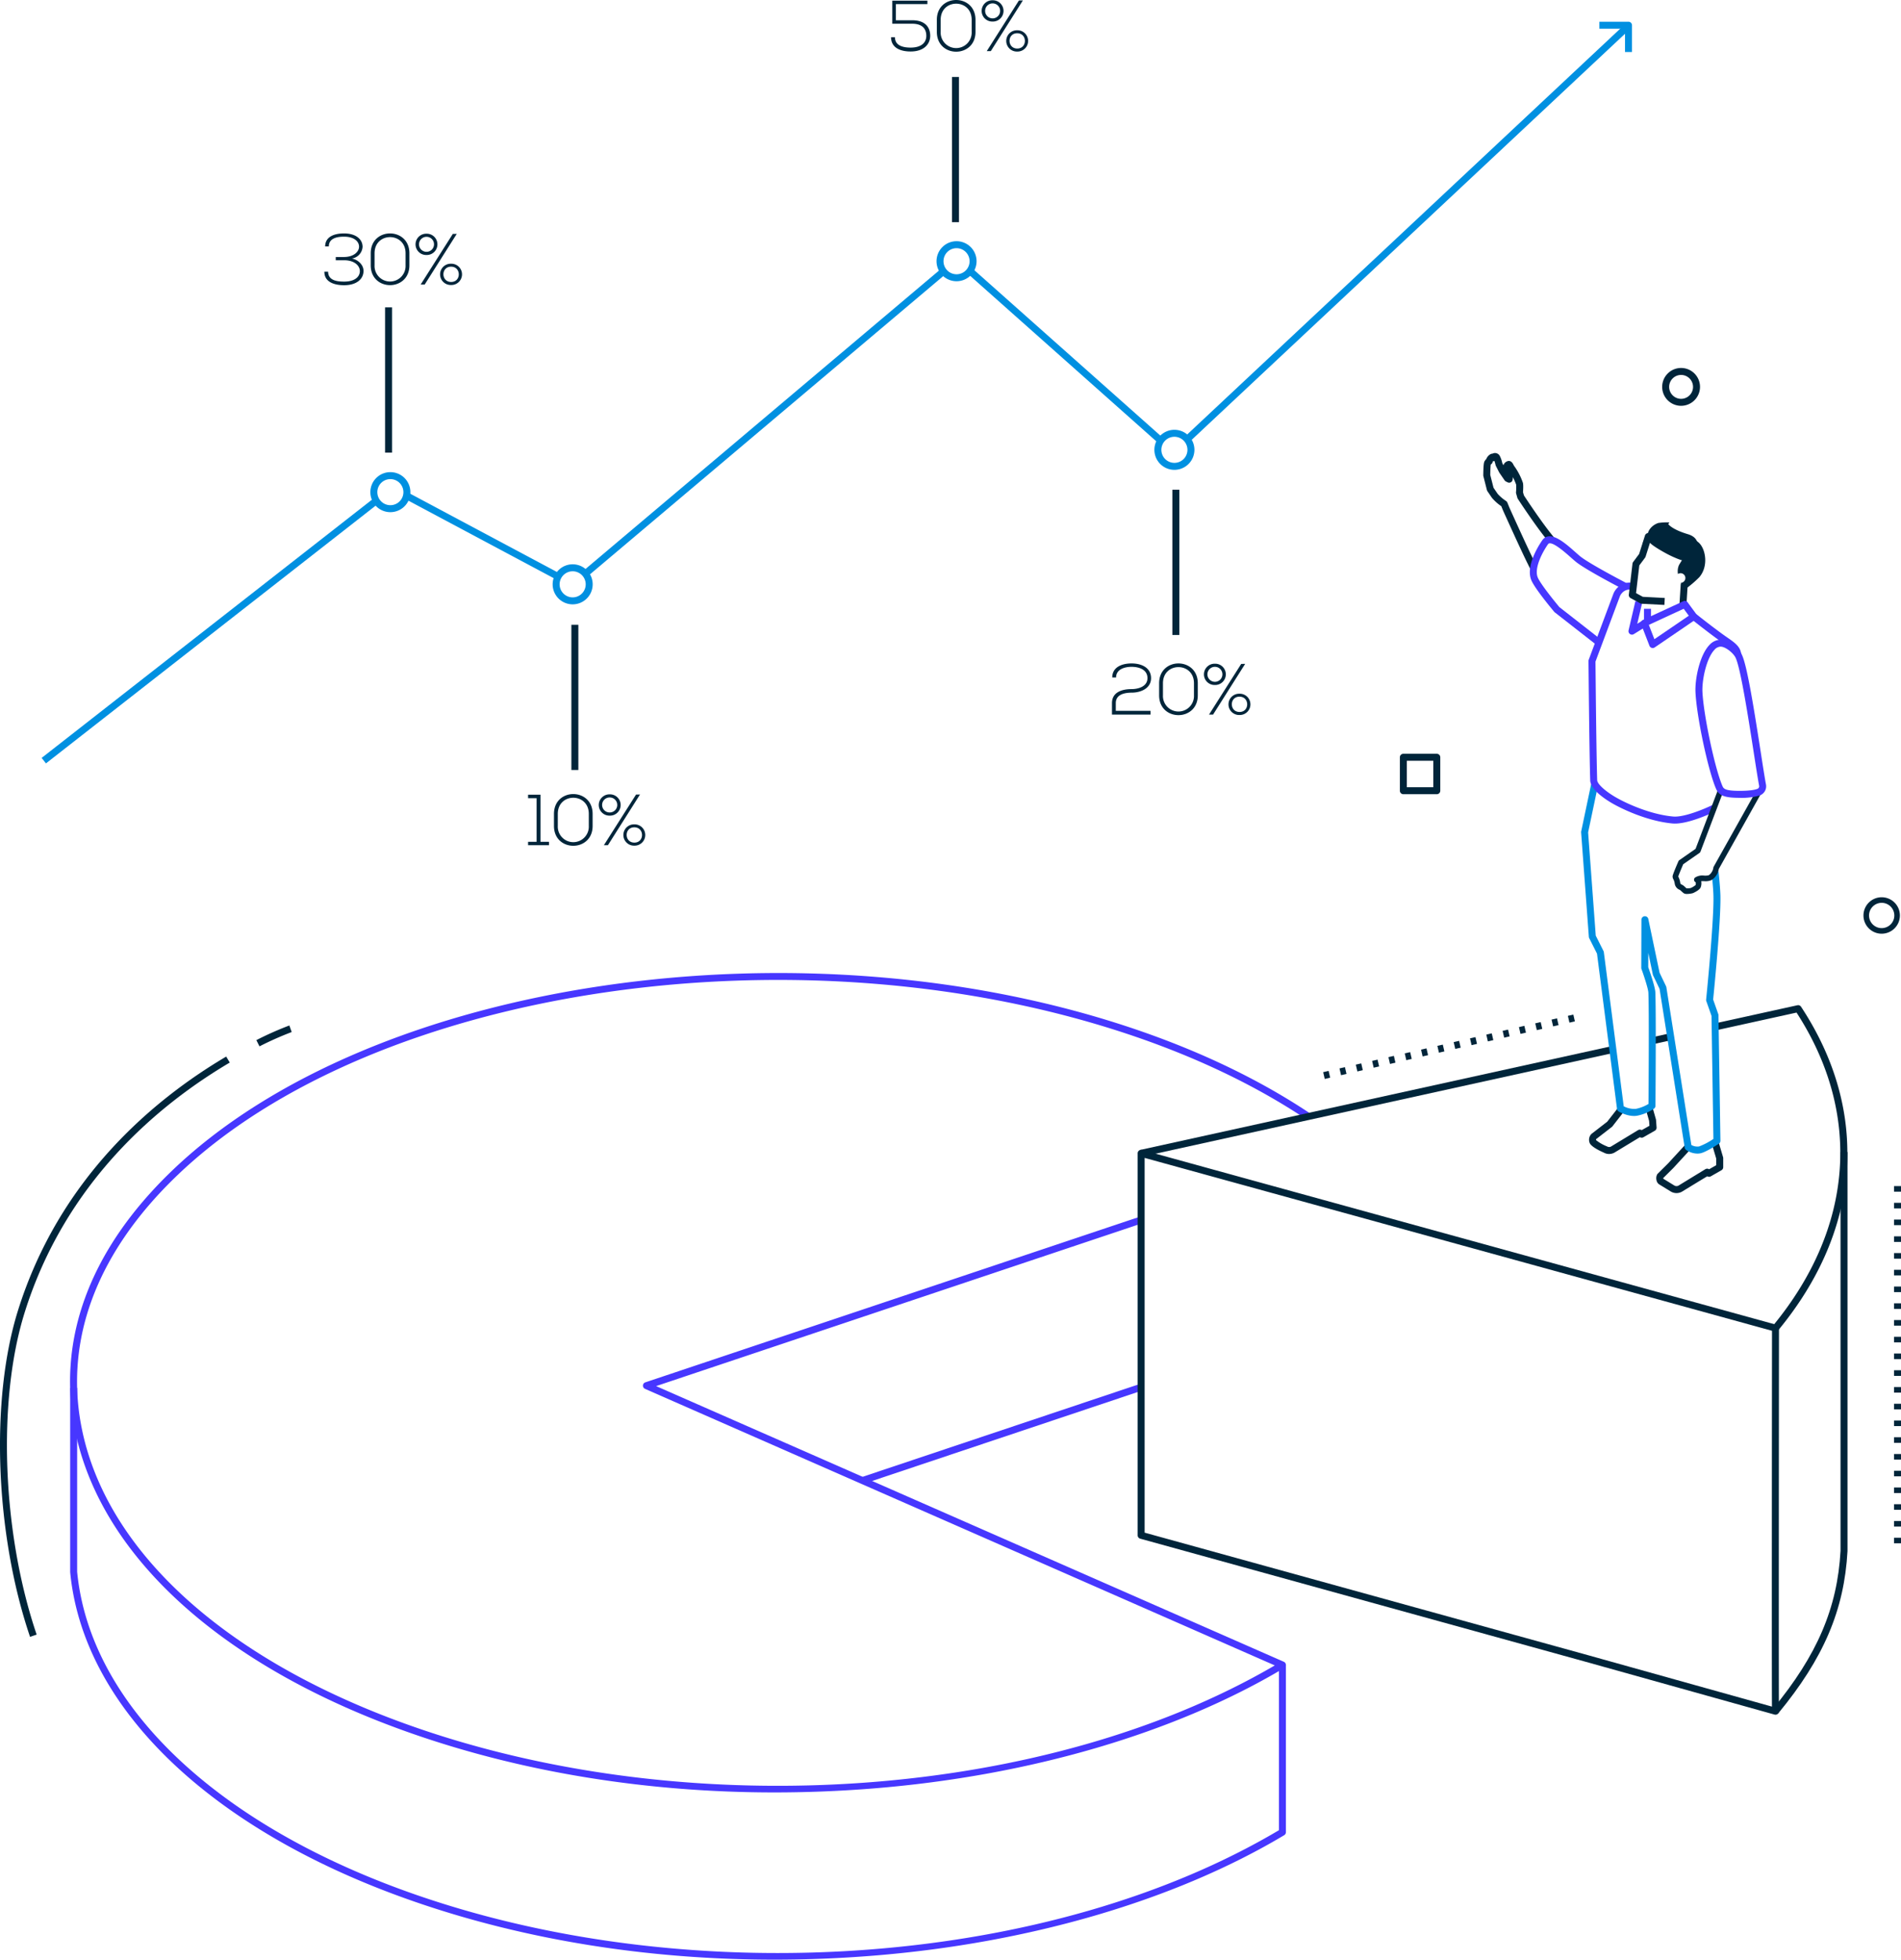 <svg xmlns="http://www.w3.org/2000/svg" viewBox="0 0 681.36 702.221"><path fill="#00253a" d="m548.447 203.817-.912-1.864c-2.256-4.487-8.567-18.48-8.835-19.073l-.6-1.492a16.201 16.201 0 0 1-3.323-2.953c-.48-.692-1.66-2.436-1.66-2.436a1.247 1.247 0 0 1-.177-.393l-1.263-4.968a1.243 1.243 0 0 1-.04-.323c.05-4.308.304-4.752.457-5.016a3.173 3.173 0 0 1 .632-.812 3.368 3.368 0 0 1 1.605-1.793 1.488 1.488 0 0 1 .62-.128 1.909 1.909 0 0 1 .993-.228 1.986 1.986 0 0 1 1.56.943 9.74 9.74 0 0 1 .948 2.672l.4.788a2.271 2.271 0 0 1 1.25-1.397c.652-.3 1.591-.341 2.34 1.154a3.468 3.468 0 0 0 .487.785 22.99 22.99 0 0 1 2.869 5.608c.068.188.271.747.08 3.468l.334 1.175c.854 1.307 6.836 10.394 10.91 15.185l-1.904 1.619c-4.48-5.268-10.932-15.18-11.204-15.599a1.233 1.233 0 0 1-.155-.34l-.445-1.57a1.229 1.229 0 0 1-.044-.434 18.804 18.804 0 0 0 .056-2.725 25.884 25.884 0 0 0-1.174-2.693 9.125 9.125 0 0 1-.093.93 1.25 1.25 0 0 1-1.79.934l-.608-.3a1.246 1.246 0 0 1-.477-.412l-1.87-2.722a1.246 1.246 0 0 1-.084-.142l-1.177-2.317a1.23 1.23 0 0 1-.105-.294 15.414 15.414 0 0 0-.407-1.474 1.976 1.976 0 0 1-.22.064.72.72 0 0 1-.288.01 1.786 1.786 0 0 0-.172.393 1.253 1.253 0 0 1-.634.79c-.09.513-.166 2.258-.187 3.744l1.169 4.596c.313.462 1.142 1.685 1.523 2.235a15.997 15.997 0 0 0 2.995 2.534 1.26 1.26 0 0 1 .453.564l.72 1.79c.045.097 6.536 14.49 8.775 18.942l.918 1.875Zm-15.188-37.343a1.21 1.21 0 0 0 .348.093 1.253 1.253 0 0 1-.348-.093Z" class="color001c4a svgShape"></path><path fill="#00253a" d="M599.591 211.813h7.677v2.501h-7.677z" class="color001c4a svgShape" transform="rotate(-86.463 603.43 213.063)"></path><path fill="#4737ff" d="M306.4 512.56h105.336v2.5H306.4z" class="color398aea svgShape" transform="rotate(-18.512 359.068 513.81)"></path><path fill="#4737ff" d="M277.604 702.221c-45.237 0-89.22-7.032-128.89-20.737-72.682-25.11-118.871-69.247-123.556-118.066a1.204 1.204 0 0 1-.006-.12v-65.947h2.5v65.888c4.622 47.793 50.178 91.111 121.878 115.882 100.435 34.697 227.315 25.107 308.867-23.283v-59.215h2.5v59.926a1.25 1.25 0 0 1-.609 1.073c-39.058 23.334-91.336 38.664-147.206 43.167a442.275 442.275 0 0 1-35.478 1.432Z" class="color398aea svgShape"></path><path fill="#4737ff" d="M277.605 642.296c-45.236 0-89.221-7.033-128.891-20.738-67.253-23.234-111.537-62.421-121.5-107.513-7.303-33.059 4.5-65.646 34.135-94.24 71.69-69.176 227.407-91.808 347.116-50.452 22.873 7.902 43.348 17.815 60.858 29.463l-1.385 2.082c-17.333-11.531-37.617-21.35-60.29-29.181-118.91-41.08-273.48-18.702-344.563 49.887-28.976 27.958-40.536 59.738-33.43 91.902 9.77 44.223 53.464 82.746 119.875 105.69 99.827 34.487 225.78 25.222 307.382-22.41l-225.718-99.105a1.25 1.25 0 0 1 .106-2.33l176.743-59.185.793 2.37-173.672 58.158 224.986 98.784a1.25 1.25 0 0 1 .138 2.218c-39.058 23.335-91.336 38.665-147.206 43.167a441.728 441.728 0 0 1-35.477 1.433Z" class="color398aea svgShape"></path><path fill="#00253a" d="m637.339 613.993-1.928-1.592c15.89-19.232 23.15-36.177 24.277-56.658l-.002-142.945h2.5V555.81c-1.16 21.125-8.59 38.505-24.847 58.182Z" class="color001c4a svgShape"></path><path fill="#00253a" d="M406.99 393.452h172.829v2.5H406.99z" class="color001c4a svgShape" transform="rotate(-12.407 493.405 394.702)"></path><path fill="#00253a" d="M591.819 371.075h6.48v2.5h-6.48z" class="color001c4a svgShape" transform="rotate(-12.409 595.058 372.325)"></path><path fill="#00253a" d="m637.339 476.716-1.928-1.591c28.98-35.076 32.064-75.951 8.509-112.276l-29.4 6.472-.537-2.441 30.243-6.658a1.25 1.25 0 0 1 1.312.534c24.708 37.482 21.72 79.749-8.2 115.96Z" class="color001c4a svgShape"></path><path fill="#00253a" d="M636.375 614.447a1.283 1.283 0 0 1-.337-.046l-67.713-18.924-159.647-44.112a1.25 1.25 0 0 1-.917-1.205V413.28a1.25 1.25 0 0 1 1.582-1.205l227.364 62.64a1.25 1.25 0 0 1 .918 1.207c-.048 46.584-.11 135.21-.002 137.208a1.249 1.249 0 0 1-1.248 1.317Zm-226.114-65.238 158.734 43.86 66.11 18.476c-.097-15.09.006-122.442.019-134.672L410.261 414.92ZM576.725 413.518a3.85 3.85 0 0 1-1.855-.475c-1.296-.564-4.24-1.956-5.016-3.298a3.003 3.003 0 0 1 .5-3.357 1.41 1.41 0 0 1 .126-.113l5.582-4.323 4.285-5.503 1.972 1.535-4.381 5.627a1.28 1.28 0 0 1-.221.22l-5.612 4.35a.262.262 0 0 0-.053.152c0 .105.007.177.011.221a15.038 15.038 0 0 0 3.857 2.22 1.23 1.23 0 0 1 .126.062 1.412 1.412 0 0 0 1.346.035l9.726-5.902a1.256 1.256 0 0 1 1.29-.004c.029.017 2.795-1.563 2.795-1.563l-.13-1.76-1.158-4.085 2.404-.681 1.194 4.206a1.255 1.255 0 0 1 .045.249l.197 2.674a1.25 1.25 0 0 1-.627 1.176l-4.085 2.334a1.252 1.252 0 0 1-1.26-.012c-.011-.006-9.178 5.552-9.178 5.552a4.146 4.146 0 0 1-1.88.463ZM600.901 427.531a4.034 4.034 0 0 1-2.006-.535l-4.183-2.57a2.223 2.223 0 0 1-.977-1.478 2.932 2.932 0 0 1 .276-2.186 1.234 1.234 0 0 1 .16-.196l3.768-3.735 6.305-6.858 1.84 1.692-6.345 6.9-3.597 3.569a1.164 1.164 0 0 0 .03.255l3.997 2.457a1.527 1.527 0 0 0 1.388.038l9.674-5.916a1.25 1.25 0 0 1 1.293-.007l.058.034 2.555-1.465v-2.344l-1.66-5.58 2.396-.713 1.712 5.755a1.253 1.253 0 0 1 .052.357v3.25a1.248 1.248 0 0 1-.628 1.084l-3.818 2.188a1.242 1.242 0 0 1-1.262-.01c-.037-.023-9.117 5.53-9.117 5.53-.03.017-.06.034-.09.048a4.027 4.027 0 0 1-1.82.436Z" class="color001c4a svgShape"></path><path fill="#4737ff" d="m572.318 231.193-15.048-11.759a1.301 1.301 0 0 1-.188-.18c-.717-.853-7.038-8.417-8.245-11.412-2.286-5.671 3.866-14.137 4.129-14.495a1.128 1.128 0 0 1 .086-.104c2.867-3.129 7.883 1.323 11.546 4.57.869.77 1.62 1.437 2.173 1.847 3.973 2.96 16.384 9.384 16.51 9.448l-1.15 2.22c-.516-.267-12.718-6.581-16.855-9.663-.636-.474-1.424-1.173-2.338-1.982-2.026-1.796-6.744-5.977-8.007-4.788-1.588 2.19-5.226 8.414-3.776 12.012.884 2.192 5.818 8.324 7.757 10.638l14.945 11.677Z" class="color398aea svgShape"></path><path fill="#0090e1" d="M608.367 413.375a7.266 7.266 0 0 1-4.055-1.333 1.246 1.246 0 0 1-.477-.8l-9.014-56.899-2.312-4.834a1.247 1.247 0 0 1-.096-.282l-1.63-7.778-.016 5.132c.47 1.313 2.459 6.967 2.543 9.028.312 7.585.05 39.315.04 40.663a1.249 1.249 0 0 1-.516 1.001 16.31 16.31 0 0 1-5.983 2.517c-3.109.578-6.524-1.4-6.667-1.485a1.25 1.25 0 0 1-.605-.917l-7.18-55.666-2.792-5.548a1.251 1.251 0 0 1-.13-.47l-2.767-37.416a1.31 1.31 0 0 1 .023-.35l3.558-16.894 2.447.515-3.521 16.721 2.735 36.992 2.776 5.518a1.235 1.235 0 0 1 .123.401l7.125 55.235a8.059 8.059 0 0 0 4.416.907 13.941 13.941 0 0 0 4.463-1.754c.037-4.73.242-32.946-.043-39.867-.056-1.371-1.546-5.935-2.471-8.489a1.24 1.24 0 0 1-.075-.43l.052-17.223a1.25 1.25 0 0 1 2.474-.253l4.037 19.25 2.326 4.862a1.243 1.243 0 0 1 .107.344l8.953 56.518a4.386 4.386 0 0 0 2.773.53 24.624 24.624 0 0 0 5.139-2.702l-.687-44.093-1.86-5.29a1.243 1.243 0 0 1-.065-.54c.027-.28 2.819-27.934 2.623-37.08-.036-1.707-.273-4.76-.664-8.595l2.486-.254c.282 2.758.629 6.524.678 8.796.19 8.907-2.297 34.004-2.609 37.106l1.837 5.22a1.243 1.243 0 0 1 .072.395l.7 44.988a1.249 1.249 0 0 1-.563 1.064c-.782.515-4.781 3.105-6.64 3.443a5.906 5.906 0 0 1-1.068.096Z" class="colore10047 svgShape"></path><path fill="#4737ff" d="M621.573 234.582c-.111-1.414-1.388-2.355-4.036-4.179-4.263-2.94-11.161-8.429-11.23-8.484l1.558-1.955c.069.054 6.9 5.49 11.091 8.38 2.737 1.887 4.9 3.377 5.11 6.04ZM600.327 295.12c-.296 0-.583-.012-.86-.037-9.097-.828-18.557-5.349-22.287-7.624-2.653-1.618-7.117-4.779-7.212-7.787-.33-10.248-.612-42.488-.614-42.812a1.258 1.258 0 0 1 .079-.45l8.81-23.55a5.981 5.981 0 0 1 1.086-1.826l.158-.18a6.086 6.086 0 0 1 5.65-1.992l-.442 2.461a3.595 3.595 0 0 0-3.323 1.172l-.157.18a3.494 3.494 0 0 0-.63 1.062l-8.73 23.333c.027 2.942.298 32.763.61 42.521.04 1.242 2.514 3.598 6.015 5.733 3.56 2.17 12.575 6.483 21.213 7.269 3.966.365 11.513-2.854 14.085-4.123l1.106 2.243c-.383.188-8.997 4.406-14.557 4.407Z" class="color398aea svgShape"></path><path fill="#4737ff" d="M592.372 232.216a1.235 1.235 0 0 1-.371-.056 1.251 1.251 0 0 1-.795-.742l-2.978-7.688a1.252 1.252 0 0 1 .641-1.586l14.48-6.7a1.252 1.252 0 0 1 1.533.394l3.21 4.362a1.25 1.25 0 0 1-.302 1.774L593.076 232a1.254 1.254 0 0 1-.704.216Zm-1.389-8.295 1.986 5.127 12.341-8.41-1.836-2.496Z" class="color398aea svgShape"></path><path fill="#4737ff" d="M584.93 227.423a1.25 1.25 0 0 1-1.216-1.535l2.456-10.503 2.434.569-1.77 7.565 1.901-1.18 1.319 2.126-4.464 2.77a1.252 1.252 0 0 1-.66.188Z" class="color398aea svgShape"></path><path fill="#00253a" d="M591.486 194.606c.956 1.079 5.32 3.629 7.807 4.77 3.874 1.776 5.331 2.017 6.727 1.043 1.856-1.296 4.962-7.202-1.04-8.995-5.862-1.752-7.044-3.626-7.044-3.626l.425-.586a18.868 18.868 0 0 0-4.027.205c-3.38 1.176-5.035 4.721-2.848 7.189Z" class="color001c4a svgShape"></path><path fill="#00253a" d="m589.447 196.488 2.578-4.481-.764-1.121s-1.346 1.639-1.711 2.242c-.348.573-1.405 2.167-.103 3.36ZM609.22 194.803a4.797 4.797 0 0 0-1.953-1.332l-5.454 8.952a5.536 5.536 0 0 0-.395 3.263 1.682 1.682 0 0 1 .873-.283 1.725 1.725 0 0 1 .162 3.446l.863 2.755a37.502 37.502 0 0 0 5.754-4.77c3.26-3.816 2.332-9.64.15-12.03ZM604.688 320.335a2.1 2.1 0 0 1-1.213-.264c-.428-.34-.714-.605-.943-.815a2.423 2.423 0 0 0-.488-.397 2.795 2.795 0 0 1-1.776-2.17 4.918 4.918 0 0 0-.501-1.633 1.825 1.825 0 0 1-.253-1.2c.194-.902 1.754-4.506 2.064-5.22a1.01 1.01 0 0 1 .346-.421l5.805-4.037 8.116-21.394 1.869.709-8.226 21.685a1.004 1.004 0 0 1-.363.466l-5.825 4.051c-.664 1.534-1.54 3.644-1.778 4.395l.054.114a6.882 6.882 0 0 1 .678 2.25c.03.254.206.38.59.57l.116.057a4.067 4.067 0 0 1 .93.707c.162.15.356.329.62.549a5.938 5.938 0 0 0 1.532-.142 7.262 7.262 0 0 0 1.709-1.06 2.318 2.318 0 0 0 .033-.98 1.003 1.003 0 0 1-.268-1.669 4.841 4.841 0 0 1 3.302-.73 4.953 4.953 0 0 0 1.658-.138 3.992 3.992 0 0 0 1.631-2.696.997.997 0 0 1 .12-.364l15.246-27.198 1.744.979-15.16 27.045a5.814 5.814 0 0 1-2.633 3.995 5.487 5.487 0 0 1-2.628.377c-.32-.004-.698-.008-1.04.012.007.046.012.094.016.143a4.07 4.07 0 0 1-.23 2.1c-.374.847-1.87 1.633-2.729 2.027a8.078 8.078 0 0 1-2.125.297Z" class="color001c4a svgShape"></path><path fill="#0090e1" d="M396.483 82.132h216.081v2.5H396.483z" class="colore10047 svgShape" transform="rotate(-43.133 504.524 83.382)"></path><path fill="#0090e1" d="M380.6 82.042h2.5v90.915h-2.5z" class="colore10047 svgShape" transform="rotate(-48.367 381.85 127.5)"></path><path fill="#0090e1" d="M190.286 150.201h167.272v2.5H190.286z" class="colore10047 svgShape" transform="rotate(-40.166 273.922 151.45)"></path><path fill="#0090e1" d="M171.677 161.697h2.499v60.897h-2.499z" class="colore10047 svgShape" transform="rotate(-61.927 172.927 192.145)"></path><path fill="#0090e1" d="M-.282 224.925h150.687v2.5H-.282z" class="colore10047 svgShape" transform="rotate(-38.011 75.061 226.175)"></path><path fill="#0090e1" d="M584.94 18.646h-2.5v-8.353h-9.191v-2.5h10.441a1.25 1.25 0 0 1 1.25 1.25ZM139.917 183.532a7.173 7.173 0 1 1 7.173-7.173 7.182 7.182 0 0 1-7.173 7.173Zm0-11.847a4.673 4.673 0 1 0 4.673 4.674 4.68 4.68 0 0 0-4.673-4.674ZM205.256 216.561a7.174 7.174 0 1 1 7.174-7.174 7.181 7.181 0 0 1-7.174 7.174Zm0-11.847a4.674 4.674 0 1 0 4.674 4.673 4.679 4.679 0 0 0-4.674-4.673ZM342.846 100.781a7.174 7.174 0 1 1 7.174-7.174 7.182 7.182 0 0 1-7.174 7.174Zm0-11.848a4.674 4.674 0 1 0 4.674 4.674 4.68 4.68 0 0 0-4.674-4.674ZM420.93 168.364a7.173 7.173 0 1 1 7.175-7.174 7.181 7.181 0 0 1-7.174 7.174Zm0-11.847a4.673 4.673 0 1 0 4.675 4.673 4.679 4.679 0 0 0-4.674-4.673Z" class="colore10047 svgShape"></path><path fill="#00253a" d="M189.276 301.657h3.05v-15.639h-3.05v-1.24h4.446v16.879h3.05v1.215h-7.496ZM198.556 291.654c0-9.486 13.854-9.46 13.854 0v4.316c0 9.46-13.854 9.487-13.854 0Zm1.37 4.316a5.563 5.563 0 1 0 11.115 0v-4.316c0-7.703-11.115-7.73-11.115 0ZM218.536 292.274a3.814 3.814 0 1 1 0-7.625 3.814 3.814 0 1 1 0 7.625Zm.026-1.137a2.688 2.688 0 1 0-.026-5.376 2.688 2.688 0 1 0 .026 5.375Zm9.409-6.41-11.529 18.145h1.448l11.503-18.172Zm-.62 18.3a3.814 3.814 0 1 1 0-7.625 3.814 3.814 0 1 1 0 7.625Zm.025-1.086c3.67 0 3.645-5.48-.025-5.48s-3.645 5.48.025 5.48ZM116.544 88.298c.026-3.748 3.722-4.653 6.747-4.653 4.29 0 6.643 2.094 6.668 4.782a4.527 4.527 0 0 1-3.825 4.213c2.171.413 4.161 2.223 4.161 4.446 0 2.843-2.403 5.118-6.953 5.118-3.128 0-7.082-.904-7.082-4.833h1.344c.026 3.257 3.463 3.54 5.764 3.54 3.8 0 5.609-1.732 5.609-3.774 0-1.886-1.913-3.877-5.635-3.877h-2.998v-1.163h2.92c3.593 0 5.403-1.938 5.429-3.67.026-1.887-1.784-3.619-5.377-3.619-2.197 0-5.454.413-5.454 3.49ZM132.88 90.754c0-9.487 13.855-9.461 13.855 0v4.316c0 9.46-13.855 9.486-13.855 0Zm1.37 4.316a5.563 5.563 0 1 0 11.115 0v-4.316c0-7.703-11.115-7.73-11.115 0ZM152.86 91.374a3.814 3.814 0 1 1 0-7.625 3.814 3.814 0 1 1 0 7.625Zm.027-1.138a2.688 2.688 0 1 0-.026-5.376 2.688 2.688 0 1 0 .026 5.376Zm9.408-6.41-11.528 18.145h1.448L163.717 83.8Zm-.62 18.3a3.814 3.814 0 1 1 0-7.624 3.814 3.814 0 1 1 0 7.625Zm.026-1.085c3.67 0 3.645-5.48-.026-5.48s-3.644 5.48.026 5.48ZM319.811 8.5V.23h12.588v1.24h-11.296v5.79h5.816c4.911 0 6.488 2.74 6.488 5.557 0 2.973-2.223 5.635-7.03 5.635-3.283 0-6.98-1.085-7.005-5.117h1.395c0 3.153 3.18 3.721 5.61 3.721 3.876 0 5.634-1.81 5.634-4.213 0-2.171-1.085-4.342-5.092-4.342ZM335.785 7.105c0-9.486 13.855-9.46 13.855 0v4.317c0 9.46-13.855 9.486-13.855 0Zm1.37 4.317a5.563 5.563 0 1 0 11.115 0V7.105c0-7.703-11.115-7.73-11.115 0ZM355.766 7.725a3.814 3.814 0 1 1 0-7.625 3.814 3.814 0 1 1 0 7.625Zm.026-1.137a2.688 2.688 0 1 0-.026-5.376 2.688 2.688 0 1 0 .026 5.376ZM365.2.178l-11.528 18.145h1.448L366.622.151Zm-.62 18.3a3.814 3.814 0 1 1 0-7.625 3.814 3.814 0 1 1 0 7.625Zm.026-1.086c3.67 0 3.644-5.48-.026-5.48s-3.644 5.48.026 5.48ZM398.657 242.771c0-3.851 3.67-5.04 6.927-5.04 3.335 0 6.953 1.37 6.98 5.273 0 3.696-3.723 5.196-6.928 5.196-2.637.025-5.712.645-5.712 3.747v2.767h12.458v1.343h-13.828v-4.084c0-4.006 3.696-5.04 7.03-5.04 2.353 0 5.687-.879 5.687-3.93 0-3.178-3.206-4.057-5.687-4.057-2.403 0-5.558.827-5.558 3.825ZM415.458 244.84c0-9.487 13.855-9.461 13.855 0v4.316c0 9.46-13.855 9.486-13.855 0Zm1.37 4.316a5.563 5.563 0 1 0 11.115 0v-4.316c0-7.704-11.115-7.73-11.115 0ZM435.44 245.46a3.814 3.814 0 1 1 0-7.625 3.814 3.814 0 1 1 0 7.625Zm.026-1.138a2.688 2.688 0 1 0-.027-5.376 2.688 2.688 0 1 0 .027 5.376Zm9.408-6.41-11.528 18.145h1.447l11.503-18.171Zm-.62 18.3a3.814 3.814 0 1 1 0-7.624 3.814 3.814 0 1 1 0 7.625Zm.025-1.085c3.671 0 3.645-5.48-.025-5.48-3.671 0-3.645 5.48.025 5.48ZM138.02 110.151h2.5v52.04h-2.5zM204.796 223.891h2.5v52.04h-2.5zM420.201 175.491h2.5v52.04h-2.5zM341.219 27.58h2.5v52.04h-2.5zM10.77 586.545c-12.524-36.865-14.32-84.899-4.366-116.81 14.859-47.644 48.808-75.85 74.671-91.123l1.272 2.152c-25.486 15.05-58.934 42.831-73.556 89.714-9.811 31.455-8.023 78.853 4.346 115.262ZM93.004 374.954l-1.118-2.237a116.073 116.073 0 0 1 11.825-5.249l.838 2.356a116.072 116.072 0 0 0-11.545 5.13ZM474.816 386.632l-.56-2.436 1.949-.448.56 2.435Zm5.847-1.346-.56-2.436 1.949-.448.56 2.436Zm5.848-1.346-.56-2.435 1.948-.45.56 2.436Zm5.846-1.346-.56-2.435 1.95-.45.56 2.436Zm5.848-1.345-.56-2.436 1.949-.449.56 2.435Zm5.847-1.347-.56-2.436 1.948-.448.56 2.436Zm5.847-1.346-.56-2.435 1.95-.448.56 2.435Zm5.847-1.345-.56-2.436 1.949-.448.56 2.435Zm5.848-1.346-.56-2.436 1.947-.448.561 2.436Zm5.846-1.346-.56-2.435 1.95-.449.56 2.436Zm5.847-1.345-.56-2.436 1.949-.45.56 2.436Zm5.848-1.346-.56-2.436 1.948-.449.561 2.436Zm5.846-1.346-.56-2.435 1.95-.45.56 2.436Zm5.848-1.346-.56-2.435 1.949-.45.56 2.436Zm5.847-1.346-.56-2.436 1.948-.448.561 2.435Zm5.847-1.346-.56-2.436 1.95-.448.56 2.436ZM681.36 553.027h-2.5v-2h2.5Zm0-6h-2.5v-2h2.5Zm0-6h-2.5v-2h2.5Zm0-6h-2.5v-2h2.5Zm0-6h-2.5v-2h2.5Zm0-6h-2.5v-2h2.5Zm0-6h-2.5v-2h2.5Zm0-6h-2.5v-2h2.5Zm0-6h-2.5v-2h2.5Zm0-6h-2.5v-2h2.5Zm0-6h-2.5v-2h2.5Zm0-6h-2.5v-2h2.5Zm0-6h-2.5v-2h2.5Zm0-6h-2.5v-2h2.5Zm0-6h-2.5v-2h2.5Zm0-6h-2.5v-2h2.5Zm0-6h-2.5v-2h2.5Zm0-6h-2.5v-2h2.5Zm0-6h-2.5v-2h2.5Zm0-6h-2.5v-2h2.5Zm0-6h-2.5v-2h2.5Zm0-6h-2.5v-2h2.5ZM514.977 284.597h-11.983a1.25 1.25 0 0 1-1.25-1.25v-11.982a1.25 1.25 0 0 1 1.25-1.25h11.983a1.25 1.25 0 0 1 1.25 1.25v11.982a1.25 1.25 0 0 1-1.25 1.25Zm-10.733-2.5h9.483v-9.482h-9.483ZM602.541 145.417a6.78 6.78 0 1 1 6.78-6.78 6.788 6.788 0 0 1-6.78 6.78Zm0-11.06a4.28 4.28 0 1 0 4.28 4.28 4.285 4.285 0 0 0-4.28-4.28ZM674.436 334.582a6.53 6.53 0 1 1 6.53-6.53 6.538 6.538 0 0 1-6.53 6.53Zm0-11.06a4.53 4.53 0 1 0 4.53 4.53 4.535 4.535 0 0 0-4.53-4.53ZM596.559 216.773l-8.137-.428a1.247 1.247 0 0 1-.53-.15l-3.434-1.86a1.25 1.25 0 0 1-.645-1.245l1.307-11.108a1.247 1.247 0 0 1 .238-.6l2.142-2.876 2.097-6.619a1.251 1.251 0 0 1 1.597-.804l9.689 3.327c.032.012.063.023.095.037l3.566 1.559-1.002 2.29-3.52-1.538-8.43-2.895-1.773 5.599a1.252 1.252 0 0 1-.188.368l-2.068 2.777-1.168 9.934 2.44 1.322 7.854.414Z" class="color001c4a svgShape"></path><path fill="#4737ff" d="M589.252 218.164h2.5v4.188h-2.5zM623.4 285.893c-5.917 0-7.42-1.085-8.386-3.355-2.858-6.72-6.893-25.748-7.318-34.507-.221-4.561 1.44-13.217 5.022-16.936a5.648 5.648 0 0 1 4.03-1.878c2.754.03 6.225 2.773 7.488 5.206 1.841 3.546 4.199 18.037 6.865 35.194.77 4.954 1.434 9.232 1.864 11.5a3.48 3.48 0 0 1-2.174 3.9 23.12 23.12 0 0 1-7.303.876Zm-6.704-54.176a3.044 3.044 0 0 0-2.177 1.112c-2.94 3.052-4.526 10.97-4.327 15.08.408 8.382 4.402 27.25 7.122 33.65.418.984.78 1.834 6.08 1.834h.09c1.13 0 4.569-.006 6.414-.712a.978.978 0 0 0 .61-1.1c-.437-2.307-1.105-6.605-1.878-11.58-1.915-12.326-4.81-30.955-6.612-34.426-.868-1.669-3.591-3.84-5.297-3.859Z" class="color398aea svgShape"></path></svg>